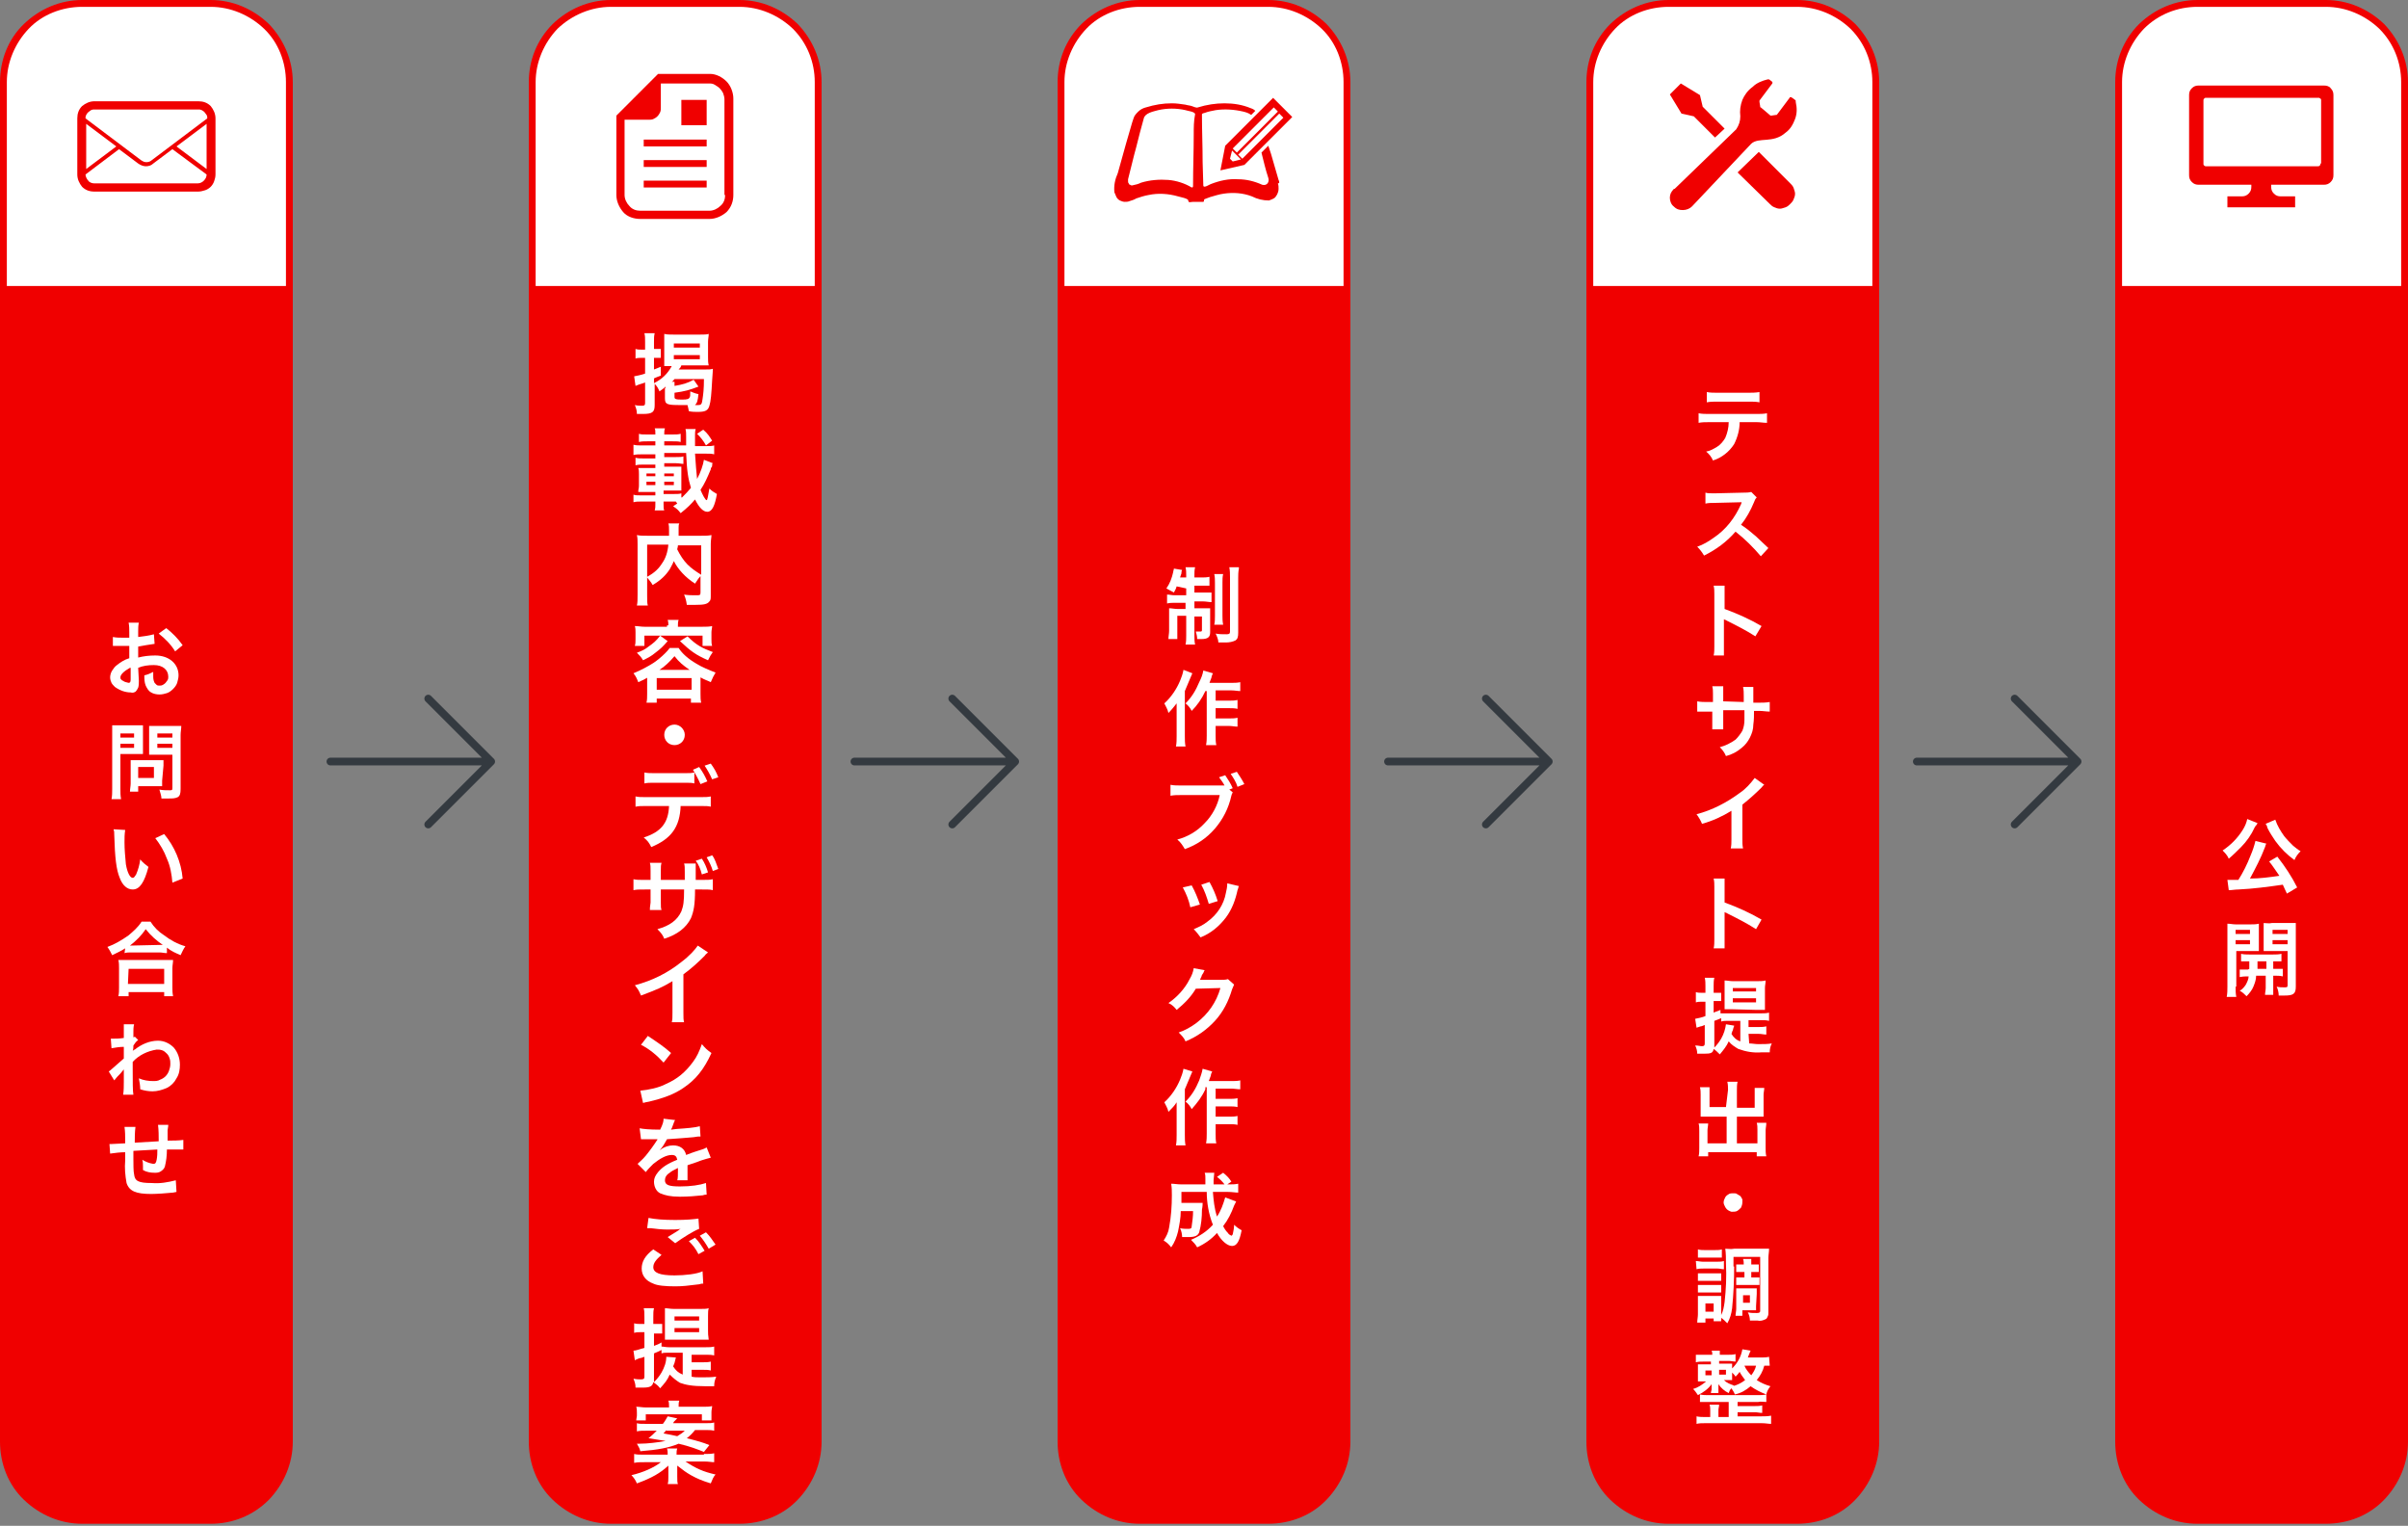 <?xml version="1.0" encoding="utf-8"?>
<!-- Generator: Adobe Illustrator 26.0.3, SVG Export Plug-In . SVG Version: 6.00 Build 0)  -->
<svg version="1.1" id="Layer_1" xmlns="http://www.w3.org/2000/svg" xmlns:xlink="http://www.w3.org/1999/xlink" x="0px" y="0px"
	 viewBox="0 0 352 223" style="enable-background:new 0 0 352 223;" xml:space="preserve">
<rect x="0" y="0" width="352" height="223" fill="#808080" stroke="none"/>
<style type="text/css">
	.st0{fill:#F00000;}
	.st1{fill:#FFFFFF;}
	.st2{fill:none;stroke:#343A40;stroke-width:1.13;stroke-linejoin:round;}
</style>
<path class="st0" d="M0,42.8h42.8v167.9c0,3.2-1.3,6.2-3.5,8.5c-2.3,2.3-5.3,3.5-8.5,3.5H12c-3.2,0-6.2-1.3-8.5-3.5
	c-2.3-2.2-3.5-5.3-3.5-8.5V42.8z"/>
<path class="st1" d="M20.3,99.5c0,0.3,0,0.7-0.1,1c-0.1,0.2-0.2,0.4-0.4,0.6c-0.2,0.1-0.4,0.2-0.7,0.1c-0.8,0-1.6-0.3-2.3-0.8
	c-0.2-0.2-0.4-0.4-0.5-0.6c-0.1-0.2-0.2-0.5-0.2-0.8c0-0.3,0.1-0.7,0.3-1c0.2-0.3,0.4-0.6,0.7-0.8c0.5-0.4,1.1-0.8,1.8-1v-1.8h-0.5
	h-1.3h-0.3c-0.1,0-0.2,0-0.3,0v-1.3c0.5,0.1,1,0.1,1.4,0.1h1v-0.8c0-0.5,0-0.9-0.1-1.4h1.5c-0.1,0.4-0.1,0.9-0.1,1.3v0.8
	c0.8-0.1,1.6-0.2,2.3-0.4l0.1,1.4l-1.3,0.2c-0.4,0.1-0.7,0.1-1.1,0.2v1.6c0.8-0.2,1.6-0.3,2.5-0.3c2,0,3.4,1.2,3.4,2.9
	c0,0.4-0.1,0.7-0.2,1.1c-0.1,0.3-0.3,0.6-0.6,0.9c-0.3,0.3-0.6,0.5-0.9,0.6c-0.3,0.1-0.7,0.2-1.1,0.2c-0.4,0-0.9-0.1-1.2-0.3
	c-0.4-0.2-0.6-0.6-0.8-1c-0.2-0.5-0.2-1-0.2-1.5c0.5-0.1,0.9-0.3,1.3-0.5c0,0.2,0,0.4,0,0.5c0,0.4,0,0.7,0.2,1.1
	c0.1,0.1,0.2,0.2,0.3,0.3c0.1,0.1,0.3,0.1,0.4,0.1c0.2,0,0.3,0,0.5-0.1c0.2-0.1,0.3-0.2,0.4-0.3c0.1-0.1,0.2-0.3,0.3-0.4
	c0.1-0.2,0.1-0.3,0.1-0.5c0-1-0.8-1.7-2.1-1.7c-0.8,0-1.6,0.1-2.3,0.4L20.3,99.5z M19,97.6c-0.9,0.5-1.4,1-1.4,1.4
	c0,0.1,0,0.2,0.1,0.3c0.1,0.1,0.2,0.2,0.3,0.2c0.2,0.2,0.5,0.2,0.8,0.3c0.2,0,0.3-0.1,0.3-0.5V97.6z M25.6,95.2
	c-0.6-1-1.5-1.9-2.4-2.6l1.1-0.8c0.9,0.7,1.7,1.5,2.4,2.5L25.6,95.2z"/>
<path class="st1" d="M17.6,115.3c0,0.5,0,1,0.1,1.5h-1.4c0.1-0.5,0.1-1,0.1-1.5v-7.9c0-0.6,0-1,0-1.4c0.4,0,0.8,0,1.2,0h2.1
	c0.4,0,0.8,0,1.2,0c0,0.4,0,0.7,0,1.1v2c0,0.5,0,0.8,0,1.1c-0.3,0-0.7,0-1.1,0h-2.2V115.3z M17.6,107.8h2v-0.6h-2V107.8z
	 M17.6,109.3h2v-0.6h-2V109.3z M23.7,114.1c0,0.3,0,0.5,0,0.8c-0.2,0-0.5,0-0.9,0h-2.6v0.8H19c0-0.4,0.1-0.8,0.1-1.2v-2.6
	c0-0.3,0-0.6,0-0.8c0.3,0,0.5,0,0.9,0h3c0.4,0,0.7,0,0.9,0c0,0.3,0,0.6,0,0.8L23.7,114.1z M20.2,113.7h2.3v-1.6h-2.3V113.7z
	 M26.4,115.3c0,0.7-0.1,1-0.4,1.2c-0.4,0.2-0.8,0.2-1.3,0.2c-0.2,0-0.3,0-1.1,0c0-0.4-0.2-0.9-0.3-1.3c0.5,0.1,1,0.1,1.5,0.1
	c0.3,0,0.4,0,0.4-0.3v-4.9h-2.3c-0.4,0-0.8,0-1.1,0c0-0.3,0-0.6,0-1.1v-2c0-0.5,0-0.8,0-1.1c0.4,0,0.8,0,1.2,0h2.3
	c0.4,0,0.8,0,1.2,0c0,0.4-0.1,0.9-0.1,1.3L26.4,115.3z M23,107.8h2.2v-0.6H23V107.8z M23,109.3h2.2v-0.6H23V109.3z"/>
<path class="st1" d="M18.3,121.3c-0.1,0.6-0.1,1.2-0.1,1.8c0,1.1,0.1,2.1,0.2,3.2c0.2,1.2,0.6,2,1,2c0.2,0,0.3-0.2,0.5-0.5
	c0.3-0.7,0.5-1.4,0.6-2.2c0.3,0.4,0.8,0.8,1.2,1.1c-0.6,2.3-1.3,3.3-2.3,3.3c-0.8,0-1.5-0.6-1.9-1.7c-0.5-1.2-0.7-2.9-0.8-6.3
	c0-0.4,0-0.5-0.1-0.8L18.3,121.3z M24,121.9c1.5,1.8,2.5,4.1,2.7,6.5l-1.5,0.6c-0.1-1.2-0.3-2.4-0.8-3.5c-0.4-1.1-1-2.1-1.7-3
	L24,121.9z"/>
<path class="st1" d="M18.3,138.6c-0.6,0.4-1.3,0.7-1.9,1c-0.2-0.4-0.4-0.8-0.7-1.2c1.1-0.4,2.1-1,3.1-1.7c0.7-0.6,1.4-1.2,1.9-2H22
	c0.5,0.8,1.2,1.5,2,2c0.9,0.7,2,1.3,3.1,1.6c-0.3,0.4-0.5,0.9-0.7,1.3c-0.7-0.3-1.4-0.6-2-1.1v0.8c-0.4,0-0.7-0.1-1.1-0.1h-4.1
	c-0.4,0-0.7,0-1,0.1L18.3,138.6z M17.3,145.6c0.1-0.4,0.1-0.8,0.1-1.3v-2.8c0-0.4,0-0.8-0.1-1.2c0.3,0,0.7,0,1,0h6c0.3,0,0.7,0,1,0
	c0,0.4-0.1,0.8-0.1,1.2v2.8c0,0.4,0,0.8,0.1,1.3H24V145h-5.2v0.6L17.3,145.6z M18.7,143.8H24v-2.2h-5.2L18.7,143.8z M23.4,138.1h0.4
	c-0.9-0.6-1.8-1.4-2.5-2.3c-0.6,0.9-1.4,1.7-2.3,2.4L23.4,138.1L23.4,138.1z"/>
<path class="st1" d="M15.9,156.6c0.3-0.2,0.7-0.6,2.2-1.9c0-0.7,0-0.7,0-1.7c-0.6,0-1.2,0.1-1.8,0.2l-0.1-1.4h0.4
	c0.2,0,0.9,0,1.5-0.1c0-0.3,0-0.5,0-0.9c0-0.2,0-0.4,0-0.5v-0.1c0-0.2,0-0.4,0-0.5h1.5c-0.1,0.4-0.1,0.8-0.1,1.1c0,0.2,0,0.2,0,0.6
	v0.2c0.1,0,0.1,0,0.2-0.1l0.5,0.5c-0.3,0.2-0.5,0.5-0.7,0.8c0,0.3,0,0.5-0.1,0.8l0,0c0.1-0.1,0.2-0.2,0.3-0.2c1-0.8,2.2-1.3,3.4-1.3
	c0.9,0,1.7,0.4,2.3,1c0.6,0.7,0.9,1.6,0.9,2.5c0,0.7-0.1,1.4-0.5,2c-0.3,0.6-0.8,1.1-1.4,1.4c-0.7,0.3-1.4,0.5-2.1,0.5
	c-0.6,0-1.2-0.1-1.8-0.3c0-0.5-0.1-1.1-0.2-1.6c0.7,0.3,1.4,0.4,2.1,0.4c0.3,0,0.7,0,1-0.2c0.3-0.1,0.6-0.3,0.8-0.5
	c0.2-0.2,0.4-0.5,0.5-0.8c0.1-0.3,0.2-0.6,0.2-1c0-0.3,0-0.5-0.1-0.8c-0.1-0.3-0.2-0.5-0.4-0.7c-0.2-0.2-0.4-0.4-0.7-0.5
	c-0.3-0.1-0.5-0.1-0.8-0.1c-1.3,0.2-2.6,0.8-3.5,1.8v1.2c0,1.7,0,3.1,0.1,3.6H18c0.1-0.6,0.1-1.3,0.1-1.9v-1.1c0-0.2,0-0.5,0-0.7
	l0,0c-0.2,0.2-0.3,0.4-0.5,0.6c-0.3,0.3-0.6,0.6-0.9,1L15.9,156.6z"/>
<path class="st1" d="M25.8,174.2l-0.5,0.1c-0.9,0.1-2.5,0.2-3.2,0.2c-2.2,0-3.2-0.4-3.6-1.6c-0.2-1.1-0.3-2.2-0.2-3.3
	c0-0.2,0-0.2,0-1.2c-0.7,0-1.5,0.1-2.2,0.2l-0.1-1.4c0.1,0,0.2,0,0.3,0l2-0.1c0-0.2,0-0.3,0-0.4c0-0.7,0-1.3-0.1-2h1.6
	c-0.1,0.8-0.1,1.6-0.1,2.3l3.5-0.2c0-0.8,0-1.6-0.1-2.4h1.5c0,0.3-0.1,0.6-0.1,0.8v1.5c0.8,0,1.6,0,2.3-0.1v1.4c-0.2,0-0.5,0-0.7,0
	h-1.7c0,0.9-0.1,1.7-0.3,2.5c-0.1,0.3-0.3,0.5-0.6,0.7c-0.3,0.2-0.6,0.2-0.9,0.2c-0.6,0-1.2-0.1-1.7-0.4c0-0.2,0-0.3,0-0.5
	c0-0.3,0-0.7-0.1-1c0.5,0.3,1,0.5,1.6,0.6c0.3,0,0.4-0.1,0.5-0.6c0.1-0.5,0.1-1,0.1-1.5c-1.8,0.1-1.8,0.1-3.5,0.2v0.3
	c0,0.1,0,0.1,0,0.7v0.2c0,0.6,0,1.9,0.1,2.2c0.1,1,0.6,1.3,2.6,1.3c1.2,0.1,2.3-0.1,3.5-0.4L25.8,174.2z"/>
<path class="st1" d="M0.5,42.3V12c0-3,1.2-6,3.4-8.1C6,1.7,9,0.5,12,0.5h18.8c3.1,0,6,1.2,8.1,3.4c2.2,2.2,3.4,5.1,3.4,8.1v30.3H0.5
	z"/>
<path class="st0" d="M30.8,1c2.9,0,5.7,1.2,7.8,3.2s3.2,4.9,3.2,7.8v29.8H1V12c0-2.9,1.2-5.7,3.2-7.8S9.1,1,12,1H30.8z M30.8,0H12
	C8.8,0,5.8,1.3,3.5,3.5S0,8.8,0,12v30.8h42.8V12c0-3.2-1.3-6.2-3.5-8.5C37,1.3,34,0,30.8,0L30.8,0z"/>
<path class="st0" d="M29,14.8H13.8c-0.7,0-1.3,0.3-1.8,0.7c-0.5,0.5-0.7,1.1-0.7,1.8v8.2c0,0.7,0.3,1.3,0.7,1.8
	c0.5,0.5,1.1,0.7,1.8,0.7H29c0.3,0,0.7-0.1,1-0.2c0.3-0.1,0.6-0.3,0.8-0.5s0.4-0.5,0.5-0.8c0.1-0.3,0.2-0.6,0.2-1v-8.2
	c0-0.7-0.3-1.3-0.7-1.8C30.3,15,29.7,14.8,29,14.8L29,14.8z M12.6,18.1l4.4,3.3l-4.4,3.3L12.6,18.1z M30.2,25.5
	c0,0.3-0.1,0.6-0.4,0.9c-0.2,0.2-0.5,0.4-0.9,0.4H13.8c-0.3,0-0.7-0.1-0.9-0.4c-0.2-0.2-0.4-0.6-0.4-0.9l4.9-3.7l2.8,2.1
	c0.3,0.2,0.7,0.4,1.1,0.4c0.4,0,0.8-0.1,1.1-0.4l2.8-2.1L30.2,25.5z M30.2,24.7l-4.4-3.3l4.4-3.3V24.7z M22.2,23.4
	c-0.2,0.2-0.5,0.3-0.8,0.3s-0.5-0.1-0.8-0.3l-8.1-6.1c0-0.2,0-0.3,0.1-0.5c0.1-0.2,0.2-0.3,0.3-0.4c0.1-0.1,0.3-0.2,0.4-0.3
	c0.2-0.1,0.3-0.1,0.5-0.1H29c0.2,0,0.3,0,0.5,0.1c0.2,0.1,0.3,0.2,0.4,0.3s0.2,0.3,0.3,0.4c0.1,0.2,0.1,0.3,0.1,0.5L22.2,23.4z"/>
<path class="st2" d="M71.8,111.3l-9.2,9.2L71.8,111.3z M71.8,111.3H48.3H71.8z M71.8,111.3l-9.2-9.2L71.8,111.3z"/>
<path class="st2" d="M148.4,111.3l-9.2,9.2L148.4,111.3z M148.4,111.3h-23.5H148.4z M148.4,111.3l-9.2-9.2L148.4,111.3z"/>
<path class="st2" d="M226.4,111.3l-9.2,9.2L226.4,111.3z M226.4,111.3h-23.5H226.4z M226.4,111.3l-9.2-9.2L226.4,111.3z"/>
<path class="st2" d="M303.7,111.3l-9.2,9.2L303.7,111.3z M303.7,111.3h-23.5H303.7z M303.7,111.3l-9.2-9.2L303.7,111.3z"/>
<path class="st0" d="M154.6,42.8h42.8v167.9c0,3.2-1.3,6.2-3.5,8.5c-2.2,2.3-5.3,3.5-8.5,3.5h-18.8c-3.2,0-6.2-1.3-8.5-3.5
	c-2.3-2.2-3.5-5.3-3.5-8.5V42.8z"/>
<path class="st1" d="M172,85.7c-0.1,0.4-0.2,0.5-0.4,0.9c-0.4-0.2-0.7-0.4-1.1-0.6c0.5-0.7,0.8-1.5,1-2.4c0-0.2,0.1-0.3,0.1-0.5
	l1.2,0.2c-0.1,0.2-0.1,0.3-0.1,0.5l-0.2,0.6h0.9v-0.3c0-0.4,0-0.8-0.1-1.2h1.4c-0.1,0.4-0.1,0.8-0.1,1.1v0.4h1c0.4,0,0.8,0,1.2-0.1
	v1.3c-0.4,0-0.8,0-1.2,0h-1v1h1.4c0.4,0,0.7,0,1.1,0V88c-0.4,0-0.8-0.1-1.2-0.1h-1.3v1h1.2c0.4,0,0.7,0,1.1,0c0,0.4,0,0.7,0,1.1v2.4
	c0,0.7-0.3,1-1.3,1c-0.2,0-0.4,0-0.6,0c0-0.4-0.1-0.8-0.2-1.1h0.6c0.2,0,0.3,0,0.3-0.2v-2h-1.1v2.8c0,0.4,0,0.9,0.1,1.3h-1.4
	c0.1-0.4,0.1-0.9,0.1-1.3V90h-1.3v2.2c0,0.4,0,0.8,0,1.2h-1.3c0-0.4,0.1-0.8,0.1-1.2v-2.2c0-0.5,0-0.8,0-1.1c0.4,0,0.8,0.1,1.2,0.1
	h1.2v-0.9h-1.5c-0.4,0-0.8,0-1.2,0.1v-1.3c0.4,0,0.7,0.1,1.1,0.1h1.7v-1L172,85.7z M178.8,83.9c-0.1,0.4-0.1,0.8-0.1,1.2V90
	c0,0.4,0,0.8,0.1,1.3h-1.3c0.1-0.4,0.1-0.9,0.1-1.3v-4.8c0-0.4,0-0.9-0.1-1.3L178.8,83.9z M181.1,83.1c-0.1,0.5-0.1,1-0.1,1.4v8
	c0,0.6-0.1,0.9-0.4,1.1c-0.4,0.2-0.9,0.3-1.4,0.3h-1.1c0-0.4-0.2-0.9-0.4-1.3c0.5,0.1,1,0.1,1.6,0.1c0.4,0,0.5-0.1,0.5-0.4v-7.9
	c0-0.5,0-1-0.1-1.5H181.1z"/>
<path class="st1" d="M174.3,98.4c-0.1,0.3-0.2,0.4-0.3,0.7c-0.2,0.5-0.2,0.5-0.8,1.9v6.6c0,0.5,0,1,0.1,1.5h-1.4
	c0.1-0.5,0.1-1,0.1-1.5v-3.4c0-0.3,0-0.4,0-1.4c-0.4,0.5-0.7,0.9-1.2,1.4c-0.1-0.5-0.4-1-0.6-1.4c1-0.9,1.8-2.1,2.3-3.3
	c0.2-0.5,0.4-1,0.5-1.6L174.3,98.4z M176.2,101c-0.5,1.1-1.2,2.1-2,2.9c-0.2-0.4-0.5-0.8-0.9-1.1c0.9-0.9,1.5-1.9,2-3.1
	c0.3-0.6,0.5-1.1,0.6-1.7l1.4,0.4c-0.1,0.3-0.2,0.4-0.2,0.6c-0.2,0.5-0.2,0.5-0.3,0.8h3.2c0.4,0,0.9,0,1.3-0.1v1.3
	c-0.4,0-0.8-0.1-1.3-0.1h-2.3v1.5h2c0.4,0,0.8,0,1.2-0.1v1.3c-0.4-0.1-0.8-0.1-1.2-0.1h-2v1.5h2c0.4,0,0.8,0,1.2-0.1v1.3
	c-0.4,0-0.8-0.1-1.2-0.1h-2v1.4c0,0.5,0,1,0.1,1.4h-1.5c0.1-0.5,0.1-1,0.1-1.4V101H176.2z"/>
<path class="st1" d="M180.2,115.8c-0.1,0.2-0.2,0.4-0.2,0.5c-0.4,1.8-1.2,3.4-2.4,4.8c-1.2,1.4-2.7,2.4-4.4,3
	c-0.3-0.5-0.6-1-1.1-1.4c1.5-0.4,2.9-1.2,4-2.4c1.1-1.1,1.9-2.6,2.2-4.1h-5.7c-0.5,0-1,0-1.5,0.1v-1.6c0.5,0.1,1,0.1,1.5,0.1h5.5
	c0.3,0,0.6,0,0.9,0c-0.2-0.4-0.5-0.8-0.8-1.2l0.9-0.3c0.4,0.6,0.8,1.2,1.1,1.9l-0.5,0.2L180.2,115.8z M180.9,115
	c-0.2-0.7-0.6-1.3-1-1.9l0.9-0.3c0.4,0.6,0.8,1.2,1.1,1.8L180.9,115z"/>
<path class="st1" d="M174.2,129.4c0.5,0.9,0.9,1.9,1.2,2.8l-1.4,0.4c-0.2-1-0.6-2-1.1-2.9L174.2,129.4z M181.1,129.5
	c-0.1,0.2-0.1,0.4-0.2,0.6c-0.3,1.4-0.8,2.8-1.7,4c-1,1.3-2.2,2.3-3.7,2.9c-0.3-0.4-0.6-0.8-1-1.2c0.7-0.3,1.4-0.6,2-1.1
	c1.4-1,2.4-2.5,2.7-4.2c0.1-0.4,0.2-0.9,0.2-1.4L181.1,129.5z M176.8,128.9c0.5,0.9,0.9,1.8,1.2,2.8l-1.3,0.4
	c-0.3-1-0.6-1.9-1.1-2.8L176.8,128.9z"/>
<path class="st1" d="M180.4,143.9c-0.1,0.2-0.2,0.5-0.3,0.7c-0.5,1.7-1.3,3.3-2.5,4.6c-1.2,1.3-2.6,2.3-4.3,3
	c-0.2-0.5-0.6-0.9-1-1.3c0.9-0.3,1.8-0.8,2.6-1.4c1.7-1.3,2.9-3,3.5-5.1l-3.6,0.1c-0.7,1.2-1.7,2.2-2.8,3.1c-0.3-0.4-0.7-0.8-1.2-1
	c1.3-0.9,2.4-2.1,3.1-3.5c0.3-0.5,0.5-1,0.6-1.6l1.6,0.3c-0.1,0.1-0.1,0.2-0.2,0.4c-0.1,0.1-0.1,0.2-0.2,0.3l-0.1,0.3
	c-0.1,0.1-0.1,0.3-0.2,0.4h0.6h2.6c0.3,0,0.6,0,0.9-0.1L180.4,143.9z"/>
<path class="st1" d="M174.3,156.6c-0.1,0.3-0.2,0.4-0.3,0.7c-0.2,0.5-0.2,0.5-0.8,1.9v6.7c0,0.5,0,1,0.1,1.5h-1.4
	c0.1-0.5,0.1-1,0.1-1.5v-3.4c0-0.3,0-0.4,0-1.4c-0.3,0.5-0.7,0.9-1.2,1.4c-0.1-0.5-0.4-1-0.6-1.4c1-0.9,1.8-2.1,2.3-3.3
	c0.2-0.5,0.4-1,0.5-1.6L174.3,156.6z M176.2,159.2c-0.5,1.1-1.2,2-2,2.9c-0.2-0.4-0.5-0.8-0.9-1.1c0.9-0.9,1.5-1.9,2-3.1
	c0.2-0.6,0.4-1.1,0.5-1.7l1.4,0.4c-0.1,0.2-0.2,0.4-0.2,0.6c-0.2,0.5-0.2,0.5-0.3,0.8h3.3c0.4,0,0.9,0,1.3-0.1v1.3
	c-0.4,0-0.9-0.1-1.3-0.1h-2.3v1.5h2c0.4,0,0.8,0,1.2-0.1v1.3c-0.4-0.1-0.8-0.1-1.2-0.1h-2v1.5h2c0.4,0,0.8,0,1.2-0.1v1.3
	c-0.4-0.1-0.8-0.1-1.2-0.1h-2v1.4c0,0.5,0,1,0.1,1.4h-1.5c0.1-0.5,0.1-1,0.1-1.4v-6.8H176.2z"/>
<path class="st1" d="M180.7,175.6c-0.1,0.2-0.1,0.2-0.3,0.6c-0.4,1.1-0.9,2.1-1.6,3c0.2,0.4,0.4,0.7,0.7,1c0.1,0.2,0.3,0.3,0.5,0.4
	c0.1,0,0.1-0.1,0.2-0.2c0.1-0.5,0.2-0.9,0.2-1.4c0.3,0.3,0.7,0.6,1.1,0.8c-0.3,1.6-0.7,2.3-1.4,2.3c-0.7,0-1.6-0.8-2.2-1.9
	c-0.8,0.9-1.8,1.6-2.9,2.1c-0.2-0.4-0.6-0.8-0.9-1.1c1.2-0.5,2.3-1.2,3.2-2.2c-0.6-1.5-0.9-3.2-0.9-4.8h-3.7c0,1.2,0,1.2,0,1.6h2.2
	c0.3,0,0.6,0,0.9,0c0,0.2,0,0.5-0.1,1c0,1.1-0.1,2.2-0.4,3.3c-0.2,0.5-0.6,0.7-1.6,0.7c-0.3,0-0.5,0-0.9,0c0-0.4-0.1-0.9-0.3-1.3
	c0.4,0.1,0.8,0.1,1.2,0.1c0.4,0,0.5-0.1,0.5-0.4c0.1-0.7,0.2-1.4,0.2-2.2h-1.8c0,1-0.2,2-0.4,3c-0.2,0.8-0.5,1.6-1,2.3
	c-0.3-0.4-0.6-0.7-1.1-1c0.4-0.6,0.7-1.2,0.8-1.9c0.3-1.6,0.4-3.2,0.4-4.7c0-0.6,0-1.1-0.1-1.7c0.4,0,0.9,0.1,1.5,0.1h3.5
	c0-0.1,0-0.4,0-0.9c0-0.3,0-0.5-0.1-0.8h1.4c0,0.3-0.1,0.8-0.1,1.1v0.6h1.6c-0.3-0.4-0.7-0.8-1.1-1.1l0.9-0.6
	c0.5,0.4,0.9,0.8,1.2,1.3l-0.6,0.4h0.3c0.4,0,0.9,0,1.3-0.1v1.3c-0.4,0-0.9-0.1-1.5-0.1h-2.2c0.1,1.2,0.2,2.4,0.6,3.6
	c0.6-0.9,0.9-1.8,1.2-2.8L180.7,175.6z"/>
<path class="st1" d="M155.1,42.3V12c0-3,1.2-6,3.4-8.1c2.2-2.2,5.1-3.4,8.1-3.4h18.8c3.1,0,6,1.2,8.1,3.4c2.2,2.2,3.4,5.1,3.4,8.1
	v30.3H155.1z"/>
<path class="st0" d="M185.4,1c2.9,0,5.7,1.2,7.8,3.2s3.2,4.9,3.2,7.8v29.8h-40.8V12c0-2.9,1.2-5.7,3.2-7.8s4.9-3.2,7.8-3.2H185.4
	L185.4,1z M185.4,0h-18.8c-3.2,0-6.2,1.3-8.5,3.5c-2.3,2.3-3.5,5.3-3.5,8.5v30.8h42.8V12c0-3.2-1.3-6.2-3.5-8.5
	C191.6,1.3,188.6,0,185.4,0L185.4,0z"/>
<path class="st0" d="M186.9,26.3l-1.1-3.8l-0.4-1.2l-1,1c0.3,1.2,0.6,2.5,1,3.7c0.2,0.6-0.2,1.2-0.9,1c-1.1-0.5-2.3-0.8-3.5-0.8
	c-1.4-0.1-2.7,0.2-4,0.7c-0.1,0-1.1,0.7-1.1,0.2l-0.1-3.4c0-2.3-0.1-4.7-0.1-7c0-0.1,0.3-0.2,0.4-0.2c0.5-0.2,1.1-0.3,1.6-0.4
	c1.3-0.2,2.7-0.1,4,0.2c0.4,0.1,0.8,0.2,1.2,0.5l0.6-0.6c-0.2-0.2-0.4-0.3-0.7-0.4c-1.2-0.5-2.5-0.7-3.8-0.7c-1.3,0-2.6,0.2-3.9,0.6
	c-0.2,0.1-0.6-0.1-0.9-0.2c-0.3-0.1-0.6-0.1-0.9-0.2c-0.7-0.1-1.3-0.2-2-0.2c-1.3,0-2.5,0.2-3.8,0.6c-0.3,0.1-0.1,0,0,0
	c-0.4,0.1-0.8,0.3-1.1,0.6c-0.3,0.3-0.6,0.6-0.7,1l-0.2,0.6l-0.9,3.1l-1.2,4.3c-0.4,0.9-0.6,1.8-0.5,2.8c0.1,0.2,0.2,0.5,0.3,0.7
	c0.1,0.2,0.3,0.4,0.5,0.5c0.2,0.1,0.5,0.2,0.7,0.2c0.2,0,0.5,0,0.7-0.1c0.3-0.1,0.7-0.2,1-0.4c0.6-0.2,1.2-0.4,1.8-0.5
	c1.4-0.3,2.9-0.2,4.3,0.2c0.3,0.1,1.5,0.3,1.5,0.6c0,0.4,0.4,0.2,0.7,0.2h0.7c0.3,0,0.5,0,0.8,0c0.2-0.1,0-0.3,0.2-0.4
	c0.3-0.1,0.5-0.2,0.8-0.3c0.7-0.2,1.3-0.4,2-0.5c1.4-0.2,2.8-0.1,4.1,0.4c0.8,0.4,1.6,0.6,2.5,0.6c0.3-0.1,0.5-0.2,0.7-0.3
	s0.4-0.4,0.5-0.6c0.1-0.2,0.2-0.5,0.2-0.8c0-0.3,0-0.5-0.1-0.8C187.1,26.8,187,26.5,186.9,26.3z M174.5,19.6c0,2.5-0.1,5-0.1,7.5
	c0,0.2,0,0.3-0.2,0.3c-1-0.6-2.2-1-3.4-1.1c-1.3-0.1-2.7,0-4,0.4c-0.4,0.2-0.8,0.3-1.3,0.4c-0.1,0-0.2,0-0.3-0.1
	c-0.1,0-0.2-0.1-0.2-0.2c-0.1-0.1-0.1-0.2-0.1-0.3c0-0.1,0-0.2,0-0.3c0.3-1.2,0.6-2.4,0.9-3.6c0.4-1.4,0.7-2.8,1.1-4.2
	c0.1-0.4,0.2-0.7,0.3-1.1c0.2-0.8,1.4-1,2.1-1.2c1.3-0.3,2.7-0.3,4,0c0.2,0.1,1.4,0.2,1.4,0.6C174.5,17.7,174.5,18.6,174.5,19.6z"/>
<path class="st0" d="M178.4,24.9l3.5-0.8l7-7l-2.8-2.8l-7,7L178.4,24.9z M187.6,17.2l-6,6l-0.6-0.6l6-6L187.6,17.2z M186.2,15.7
	l0.6,0.6l-6,6l-0.6-0.6L186.2,15.7z M180.1,22l1.3,1.3l-1.2,0.3l-0.4-0.4L180.1,22z"/>
<path class="st0" d="M231.9,42.8h42.8v167.9c0,3.2-1.3,6.2-3.5,8.5c-2.2,2.3-5.3,3.5-8.5,3.5h-18.8c-3.2,0-6.2-1.3-8.5-3.5
	c-2.3-2.2-3.5-5.3-3.5-8.5V42.8z"/>
<path class="st1" d="M254.3,61.7c0,1.1-0.3,2.2-0.8,3.2c-0.7,1.1-1.8,2-3.1,2.4c-0.2-0.5-0.6-1-1-1.3c0.6-0.1,1.1-0.4,1.6-0.7
	c0.5-0.3,0.9-0.8,1.2-1.3c0.3-0.7,0.5-1.5,0.5-2.3h-2.9c-0.5,0-1,0-1.5,0.1v-1.4c0.5,0.1,1,0.1,1.5,0.1h7c0.5,0,1,0,1.5-0.1v1.4
	c-0.5,0-1-0.1-1.5-0.1H254.3z M249.5,57.3c0.5,0.1,1,0.1,1.5,0.1h4.6c0.5,0,1,0,1.6-0.1v1.5c-0.5-0.1-1-0.1-1.5-0.1H251
	c-0.5,0-1,0-1.5,0.1L249.5,57.3z"/>
<path class="st1" d="M257.4,81.3c-1.1-1.3-2.3-2.5-3.7-3.6c-1.3,1.5-2.8,2.6-4.6,3.5c-0.3-0.5-0.6-0.9-1-1.3
	c0.9-0.3,1.7-0.8,2.4-1.3c1.8-1.2,3.1-2.9,4-4.9l0.1-0.3c-0.2,0-0.2,0-4,0.1c-0.4,0-0.9,0-1.3,0.1V72c0.3,0.1,0.7,0.1,1.1,0.1h0.3
	l4.2-0.1c0.4,0,0.7,0,1.1-0.1l0.8,0.8c-0.2,0.2-0.3,0.4-0.4,0.7c-0.5,1.2-1.1,2.3-1.9,3.3c0.8,0.5,1.5,1.1,2.2,1.7
	c0.3,0.3,0.3,0.3,1.8,1.7L257.4,81.3z"/>
<path class="st1" d="M250.5,95.8c0.1-0.4,0.1-0.9,0.1-1.3v-7.7c0-0.4,0-0.8-0.1-1.2h1.6c0,0.4,0,0.8,0,1.3V89
	c1.9,0.7,3.7,1.5,5.4,2.5l-0.9,1.5c-1.4-0.9-2.8-1.6-4.2-2.3c-0.1-0.1-0.3-0.1-0.4-0.2c0,0.3,0,0.5,0,0.8v3.2c0,0.6,0,0.9,0,1.3
	L250.5,95.8z"/>
<path class="st1" d="M254.9,102.6v-0.9c0-0.4,0-0.9-0.1-1.3h1.5c0,0.3,0,0.5,0,0.8c0,0.7,0,0.7,0,1.5h0.8c0.5,0,1,0,1.6-0.1v1.4
	c-0.5,0-1-0.1-1.5-0.1h-0.8c0,0.7,0,1.3-0.1,2c0,0.7-0.2,1.3-0.5,1.9c-0.3,0.6-0.7,1.1-1.2,1.5c-0.7,0.6-1.5,1-2.3,1.2
	c-0.2-0.5-0.5-0.9-0.9-1.3c0.8-0.2,1.6-0.6,2.3-1.1c0.4-0.4,0.7-0.8,1-1.3c0.2-0.5,0.3-1,0.3-1.6c0-0.3,0-0.6,0-1.4h-3.1v1.8
	c0,0.3,0,0.7,0,1h-1.6c0-0.3,0-0.7,0-1V104h-0.7c-0.5,0-1,0-1.5,0v-1.5c0.5,0.1,1,0.1,1.6,0.1h0.7v-1.2c0-0.4,0-0.7-0.1-1.1h1.6
	c0,0.3,0,0.7,0,1v1.2L254.9,102.6z"/>
<path class="st1" d="M257.9,114.7c-0.2,0.1-0.3,0.3-0.4,0.4c-0.9,0.9-1.8,1.7-2.8,2.5v5.1c0,0.4,0,0.9,0.1,1.3H253
	c0.1-0.4,0.1-0.9,0.1-1.3v-4.2c-1.3,0.8-2.8,1.5-4.3,1.9c-0.2-0.5-0.5-1-0.8-1.4c2.3-0.6,4.4-1.7,6.3-3.1c0.9-0.6,1.6-1.4,2.2-2.2
	L257.9,114.7z"/>
<path class="st1" d="M250.5,138.6c0.1-0.4,0.1-0.9,0.1-1.3v-7.7c0-0.4,0-0.8-0.1-1.2h1.6c0,0.4,0,0.8,0,1.3v2.2
	c1.9,0.7,3.7,1.5,5.4,2.5l-0.8,1.4c-1.4-0.9-2.8-1.6-4.2-2.3c-0.1-0.1-0.3-0.1-0.4-0.2c0,0.3,0,0.5,0,0.8v3.2c0,0.6,0,0.9,0,1.3
	H250.5z"/>
<path class="st1" d="M255.7,152.5c0.4,0,0.9,0.1,1.3,0.1c0.8,0,1.4,0,2-0.1c-0.2,0.4-0.3,0.8-0.3,1.3h-1.2c-1.2,0.1-2.3-0.1-3.4-0.5
	c-0.5-0.3-1-0.6-1.4-1.1c-0.3,0.7-0.8,1.3-1.3,1.9c-0.3-0.3-0.6-0.6-0.9-0.8c-0.1,0.6-0.4,0.7-1.4,0.7c-0.3,0-0.6,0-1,0
	c0-0.4-0.1-0.8-0.3-1.2c0.5,0,0.7,0.1,1,0.1c0.3,0,0.4-0.1,0.4-0.4v-2.7c-0.3,0.1-0.4,0.2-0.6,0.2l-0.6,0.2l-0.2-1.3
	c0.5-0.1,1-0.2,1.5-0.4v-2.1h-0.5c-0.3,0-0.6,0-0.9,0.1V145c0.3,0.1,0.6,0.1,0.9,0.1h0.5v-1c0-0.4,0-0.8-0.1-1.2h1.4
	c-0.1,0.4-0.1,0.8-0.1,1.2v1h0.4h0.5h0.1h0.1v1.2c-0.3,0-0.4,0-0.7,0h-0.4v1.7c0.4-0.2,0.6-0.2,1-0.4v0.5c0.3,0,0.7,0,1,0h5
	c0.4,0,0.7,0,1.1-0.1v1.2c-0.4-0.1-0.7-0.1-1.1-0.1h-1.9v1h1.5c0.4,0,0.7,0,1.1-0.1v1.2c-0.4,0-0.7-0.1-1.1-0.1h-1.5L255.7,152.5z
	 M253.5,149.9c0,0.1-0.1,0.2-0.2,0.7c-0.1,0.1-0.1,0.3-0.2,0.5c0.3,0.5,0.7,0.9,1.3,1.1v-3h-1.9c-0.3,0-0.6,0-0.9,0.1v-0.5
	c-0.4,0.2-0.5,0.2-1,0.4v3.6c0,0.1,0,0.2,0,0.3c0.4-0.4,0.7-0.8,1-1.3c0.4-0.7,0.6-1.4,0.7-2.1L253.5,149.9z M253.1,147.5
	c-0.3,0-0.7,0-1,0c0-0.2,0-0.6,0-1.2v-1.9c0-0.5,0-0.8,0-1.1c0.4,0,0.8,0.1,1.2,0.1h3.6c0.4,0,0.8,0,1.2-0.1c0,0.4-0.1,0.7-0.1,1.1
	v2c0,0.4,0,0.5,0,1.2c-0.3,0-0.7,0-1.2,0L253.1,147.5z M253.3,144.9h3.4v-0.5h-3.4V144.9z M253.3,146.5h3.4v-0.6h-3.4V146.5z"/>
<path class="st1" d="M252.6,159.3c0-0.4,0-0.8-0.1-1.2h1.5c-0.1,0.4-0.1,0.8-0.1,1.2v2.6h2.6v-2c0-0.3,0-0.6,0-0.9h1.4
	c0,0.3-0.1,0.7-0.1,1v2.4c0,0.3,0,0.6,0,0.8c-0.3,0-0.6,0-0.8,0h-3.1v3.9h3v-2c0-0.3,0-0.7-0.1-1h1.4c0,0.4-0.1,0.8-0.1,1.1v2.6
	c0,0.4,0,0.8,0.1,1.2h-1.4v-0.6h-7.1v0.6h-1.4c0.1-0.4,0.1-0.8,0.1-1.2v-2.5c0-0.4,0-0.8-0.1-1.1h1.4c0,0.3-0.1,0.7-0.1,1v1.9h2.8
	v-3.9h-2.9c-0.3,0-0.6,0-0.9,0c0-0.3,0-0.5,0-0.8V160c0-0.4,0-0.7-0.1-1.1h1.4c0,0.3,0,0.7,0,1v1.9h2.4L252.6,159.3z"/>
<path class="st1" d="M254.7,175.7c0,0.3-0.1,0.6-0.2,0.8c-0.2,0.2-0.4,0.4-0.6,0.5s-0.5,0.1-0.8,0.1c-0.3-0.1-0.5-0.2-0.7-0.4
	s-0.3-0.5-0.4-0.7c-0.1-0.3,0-0.6,0.1-0.8c0.1-0.3,0.3-0.5,0.5-0.6c0.2-0.2,0.5-0.2,0.8-0.2c0.2,0,0.4,0,0.5,0.1
	c0.2,0.1,0.3,0.2,0.5,0.3c0.1,0.1,0.2,0.3,0.3,0.5C254.7,175.3,254.7,175.5,254.7,175.7L254.7,175.7z"/>
<path class="st1" d="M247.9,184.3c0.3,0,0.7,0.1,1,0.1h2.1c0.3,0,0.7,0,1-0.1v1.2c-0.3,0-0.6-0.1-0.9-0.1h-2.1c-0.3,0-0.7,0-1,0.1
	L247.9,184.3z M253.5,185.1c0,2-0.1,4.1-0.3,6.1c-0.1,0.8-0.3,1.5-0.7,2.2c-0.3-0.3-0.6-0.6-0.9-0.8c0,0.2,0,0.4,0,0.5h-1.1v-0.4
	h-1.2v0.6h-1.2c0-0.4,0.1-0.8,0.1-1.2v-1.8c0-0.3,0-0.6,0-0.9c0.3,0,0.5,0,0.8,0h1.9c0.2,0,0.5,0,0.7,0c0,0.3,0,0.6,0,0.8v2
	c0.3-0.6,0.4-1.2,0.5-1.9c0.2-1.8,0.3-3.7,0.2-5.6c0-0.7,0-1.5-0.1-2.2c0.4,0,0.8,0.1,1.3,0h3.8c0.4,0,0.8,0,1.3,0
	c0,0.5-0.1,0.9-0.1,1.4v8c0,0.2,0,0.3-0.1,0.5c-0.1,0.2-0.1,0.3-0.3,0.4c-0.4,0.2-0.8,0.3-1.2,0.2c-0.4,0-0.6,0-1.1,0
	c0-0.4-0.1-0.8-0.3-1.2c0.4,0.1,0.8,0.1,1.3,0.1c0.4,0,0.5-0.1,0.5-0.3v-7.9h-3.9V185.1z M248.2,186.1c0.3,0,0.5,0,0.8,0h1.9
	c0.2,0,0.5,0,0.7,0v1.1c-0.2,0-0.5,0-0.7,0H249c-0.3,0-0.5,0-0.8,0L248.2,186.1z M248.2,187.8c0.3,0,0.5,0,0.8,0h1.9
	c0.2,0,0.5,0,0.7,0v1.1c-0.2,0-0.5,0-0.8,0H249c-0.3,0-0.5,0-0.8,0L248.2,187.8z M248.2,182.6c0.3,0.1,0.7,0.1,1,0.1h1.5
	c0.3,0,0.7,0,1-0.1v1.2c-0.3,0-0.7,0-1,0h-1.5c-0.3,0-0.7,0-1,0V182.6z M249.3,191.7h1.2v-1.2h-1.2V191.7z M254.5,185.9
	c-0.2,0-0.5,0-0.7,0v-1.1c0.2,0,0.5,0,0.7,0h0.4c0-0.3,0-0.5-0.1-0.8h1.2c0,0.3,0,0.5,0,0.8h0.4c0.2,0,0.5,0,0.7,0v1.1
	c-0.2,0-0.5,0-0.7,0H256v0.8h0.5c0.2,0,0.5,0,0.7,0v1.1c-0.2,0-0.5,0-0.7,0h-2c-0.2,0-0.5,0-0.7,0v-1.1c0.2,0,0.5,0,0.7,0h0.5v-0.8
	H254.5z M256.7,190.9c0,0.2,0,0.4,0,0.6h-0.5h-0.3h-1.2v0.8h-1c0-0.3,0.1-0.7,0.1-1v-2.2c0-0.4,0-0.6,0-0.8c0.3,0,0.5,0,0.8,0h1.4
	c0.3,0,0.5,0,0.8,0c0,0.3,0,0.5,0,0.8L256.7,190.9z M254.8,190.4h1v-1.1h-1V190.4z"/>
<path class="st1" d="M258.7,199.6c-0.2,0-0.4,0-0.8,0c-0.2,0.8-0.6,1.5-1.1,2.1c0.6,0.4,1.3,0.7,2,0.9c-0.3,0.4-0.5,0.7-0.6,1.2
	c-0.8-0.3-1.6-0.7-2.3-1.2c-0.7,0.6-1.4,1-2.3,1.2c-0.1-0.3-0.3-0.6-0.5-0.9c-0.2,0.2-0.3,0.4-0.4,0.7c-0.6-0.3-1.1-0.7-1.5-1.3v0.1
	c0,0.1,0,0.1,0,0.4v0.3c0,0.2,0,0.4,0,0.5h-1.1c0-0.2,0.1-0.4,0.1-0.5v-0.3c0-0.1,0-0.3,0-0.5c-0.5,0.7-1.2,1.2-2,1.6
	c-0.2-0.3-0.4-0.6-0.7-0.9c0.7-0.2,1.3-0.6,1.9-1.1h-0.3c-0.3,0-0.6,0-0.9,0c0-0.3,0-0.5,0-0.8v-0.9c0-0.3,0-0.5,0-0.8
	c0.3,0,0.6,0,0.9,0h1V199H249c-0.4,0-0.7,0-1.1,0.1V198c0.4,0,0.7,0,1.1,0h1.3c0-0.2,0-0.4-0.1-0.6h1.2c0,0.2,0,0.3,0,0.6h1.3
	c0.3,0,0.7,0,1-0.1v1.1c-0.3,0-0.7-0.1-1-0.1h-1.4v0.4h1c0.3,0,0.6,0,0.9,0c0,0.2,0,0.5,0,0.7c0.8-0.8,1.3-1.7,1.5-2.8l1.2,0.2
	c-0.2,0.5-0.3,0.7-0.4,1h1.9c0.4,0,0.8,0,1.2-0.1L258.7,199.6z M252.7,204.9h-3c-0.4,0-0.8,0-1.2,0v-1.1c0.4,0.1,0.8,0.1,1.2,0.1
	h7.3c0.4,0,0.8,0,1.2-0.1v1.1c-0.4,0-0.8-0.1-1.2,0h-3v0.6h2.5c0.4,0,0.7,0,1.1-0.1v1.1c-0.4,0-0.7-0.1-1.1-0.1H254v0.6h3.5
	c0.5,0,0.9,0,1.4-0.1v1.2c-0.4,0-0.8-0.1-1.4-0.1h-8.2c-0.5,0-0.9,0-1.3,0.1V207c0.4,0.1,0.9,0.1,1.3,0.1h0.7v-1
	c0-0.3,0-0.5-0.1-0.8h1.4c0,0.3-0.1,0.5-0.1,0.8v1h1.5V204.9z M249.3,200.3v0.7h0.9v-0.7H249.3z M251.3,200.9h1v-0.7h-1V200.9z
	 M253.3,202.6c0.7-0.2,1.3-0.5,1.8-0.9c-0.3-0.4-0.6-0.8-0.8-1.2c-0.2,0.3-0.4,0.5-0.6,0.7c-0.1-0.2-0.3-0.4-0.5-0.6v0.3
	c0,0.3,0,0.5,0,0.8c-0.3,0-0.6,0-0.9,0H252c0.4,0.4,0.9,0.6,1.5,0.8L253.3,202.6z M255,199.6c0.2,0.5,0.6,1,1,1.4
	c0.3-0.4,0.6-0.9,0.7-1.4L255,199.6L255,199.6z"/>
<path class="st1" d="M232.4,42.3V12c0-3,1.2-6,3.4-8.1c2.2-2.2,5.1-3.4,8.1-3.4h18.8c3,0,6,1.2,8.1,3.4c2.2,2.2,3.4,5.1,3.4,8.1
	v30.3H232.4z"/>
<path class="st0" d="M262.7,1c2.9,0,5.7,1.2,7.8,3.2c2.1,2.1,3.2,4.9,3.2,7.8v29.8h-40.8V12c0-2.9,1.2-5.7,3.2-7.8S241,1,243.9,1
	H262.7L262.7,1z M262.7,0h-18.8c-3.2,0-6.2,1.3-8.5,3.5c-2.3,2.3-3.5,5.3-3.5,8.5v30.8h42.8V12c0-3.2-1.3-6.2-3.5-8.5
	C268.9,1.3,265.9,0,262.7,0L262.7,0z"/>
<path class="st0" d="M247.6,17l3.1,3.1l1.4-1.3l-3.2-3.2l-0.4-1.7l-2.8-1.7l-0.8,0.8l-0.8,0.8l1.7,2.8L247.6,17z"/>
<path class="st0" d="M257.1,22.2l4.6,4.6c0.2,0.2,0.4,0.4,0.5,0.7c0.1,0.3,0.2,0.6,0.2,0.8c0,0.3-0.1,0.6-0.2,0.8
	c-0.1,0.3-0.3,0.5-0.5,0.7c-0.2,0.2-0.4,0.4-0.7,0.5c-0.3,0.1-0.6,0.2-0.8,0.2c-0.3,0-0.6-0.1-0.8-0.2c-0.3-0.1-0.5-0.3-0.7-0.5
	l-4.7-4.6L257.1,22.2z"/>
<path class="st0" d="M261,19.4c0.7-0.5,1.1-1.2,1.4-2c0.3-0.8,0.3-1.6,0.1-2.5c0-0.1,0-0.1,0-0.2c0,0-0.1-0.1-0.1-0.1l-0.4-0.3
	c-0.1,0-0.1-0.1-0.2-0.1c0,0-0.1,0-0.1,0c0,0-0.1,0-0.1,0.1l-1.8,2.4c0,0-0.1,0.1-0.1,0.1s-0.1,0-0.1,0l-0.7,0.1
	c-0.1,0-0.1,0-0.2-0.1l-1.3-1.1c-0.1,0-0.1-0.1-0.1-0.2l-0.1-0.6c0-0.1,0-0.1,0-0.2l1.8-2.4c0,0,0.1-0.1,0.1-0.2
	c0-0.1,0-0.1-0.1-0.2l-0.4-0.3c0,0-0.1,0-0.1,0c-0.1,0-0.1,0-0.1,0c-0.8,0.2-1.6,0.5-2.2,1.1c-0.7,0.5-1.2,1.2-1.5,1.9
	c-0.3,0.8-0.4,1.6-0.3,2.4c0,0.7-0.2,1.3-0.6,1.9l-9,8.7c0,0,0,0-0.1,0c-0.4,0.4-0.6,0.8-0.6,1.3c0,0.5,0.2,1,0.6,1.3
	c0.4,0.4,0.8,0.5,1.3,0.5c0.5,0,1-0.2,1.3-0.5c0,0,0.1-0.1,0.1-0.1L256,21C257.1,20,259.2,21,261,19.4z"/>
<path class="st0" d="M309.2,42.8H352v167.9c0,3.2-1.3,6.2-3.5,8.5c-2.2,2.3-5.3,3.5-8.5,3.5h-18.8c-3.2,0-6.2-1.3-8.5-3.5
	c-2.3-2.2-3.5-5.3-3.5-8.5V42.8z"/>
<path class="st1" d="M330,120.3l-0.1,0.2c0,0,0,0.1-0.1,0.1c-0.1,0.1-0.1,0.2-0.2,0.3c-0.5,1.1-1.2,2.1-2,2.9
	c-0.6,0.6-1.2,1.2-1.8,1.7c-0.2-0.5-0.6-0.9-0.9-1.2c1.2-0.8,2.2-1.8,3-3.1c0.3-0.5,0.5-1,0.6-1.5L330,120.3z M334.3,130.6
	c-0.3-0.6-0.4-0.9-0.6-1.3c-2.1,0.3-4.3,0.6-6.5,0.7c-0.5,0-0.9,0.1-1.4,0.1l-0.2-1.5c0.3,0,0.5,0,0.9,0c0.3,0,0.3,0,0.7,0
	c0.7-1.1,1.3-2.3,1.8-3.6c0.3-0.7,0.5-1.3,0.7-2.1l1.6,0.4c-0.1,0.1-0.1,0.2-0.2,0.5c-0.6,1.6-1.4,3.1-2.2,4.6
	c1.5,0,2.9-0.2,4.3-0.4c-0.5-0.7-1-1.5-1.5-2.1l1.2-0.7c1.1,1.4,2.1,2.9,2.9,4.5L334.3,130.6z M332.6,119.8c0.3,0.9,0.8,1.7,1.3,2.4
	c0.4,0.5,0.8,0.9,1.3,1.4c0.4,0.3,0.7,0.6,1.1,0.8c-0.4,0.4-0.7,0.8-0.9,1.3c-1.1-0.8-2-1.7-2.8-2.8c-0.4-0.6-0.8-1.2-1.1-1.8
	c0-0.1-0.1-0.1-0.1-0.3c0-0.1-0.1-0.2-0.1-0.2c0-0.1-0.1-0.1-0.1-0.2L332.6,119.8z"/>
<path class="st1" d="M326.8,144.2c0,0.5,0,1,0.1,1.5h-1.4c0.1-0.5,0.1-1,0.1-1.5v-7.9c0-0.4,0-0.9,0-1.3c0.4,0,0.8,0.1,1.2,0.1h2.2
	c0.4,0,0.8,0,1.2-0.1c0,0.4,0,0.7,0,1.1v1.8c0,0.5,0,0.8,0,1.1c-0.3,0-0.7,0-1.1,0h-2.2V144.2z M326.8,136.5h2.1v-0.6h-2.1V136.5z
	 M326.8,138h2.1v-0.6h-2.1V138z M328.8,141.6c0-0.4,0-0.6,0-1.1c-0.4,0-0.8,0-1.2,0v-1.1c0.4,0.1,0.8,0.1,1.2,0.1h3.5
	c0.4,0,0.8,0,1.2-0.1v1.1c-0.4,0-0.8,0-1.2,0v1.1h0.2c0.4,0,0.8,0,1.2,0v1.1c-0.4-0.1-0.8-0.1-1.2-0.1h-0.2v1.8c0,0.3,0,0.7,0,1
	h-1.2c0-0.3,0.1-0.7,0.1-1v-1.8h-1.4c0,0.6-0.2,1.1-0.4,1.6s-0.6,1-1,1.4c-0.3-0.3-0.6-0.6-1-0.8c0.4-0.2,0.7-0.6,0.9-0.9
	c0.2-0.4,0.4-0.8,0.4-1.2c-0.4,0-0.8,0-1.3,0.1v-1.1c0.4,0,0.8,0,1.2,0L328.8,141.6z M330,140.5c0,0.5,0,0.5,0,1.1h1.3v-1.1H330z
	 M335.6,144.2c0,1.1-0.4,1.3-1.7,1.3c-0.2,0-0.4,0-0.8,0c0-0.4-0.1-0.9-0.3-1.3c0.4,0.1,0.7,0.1,1.1,0.1c0.4,0,0.5,0,0.5-0.3V139
	H332c-0.4,0-0.8,0-1.1,0c0-0.3,0-0.5,0-1.1V136c0-0.5,0-0.8,0-1.1c0.4,0,0.8,0.1,1.2,0h2.3c0.4,0,0.8,0,1.2,0c0,0.4,0,0.7,0,1.3
	L335.6,144.2z M332.2,136.5h2.2v-0.6h-2.2V136.5z M332.2,138h2.2v-0.6h-2.2V138z"/>
<path class="st1" d="M309.7,42.3V12c0-3,1.2-6,3.4-8.1c2.2-2.2,5.1-3.4,8.1-3.4H340c3,0,6,1.2,8.1,3.4c2.2,2.2,3.4,5.1,3.4,8.1v30.3
	H309.7z"/>
<path class="st0" d="M340,1c2.9,0,5.7,1.2,7.8,3.2c2.1,2.1,3.2,4.9,3.2,7.8v29.8h-40.8V12c0-2.9,1.2-5.7,3.2-7.8
	c2.1-2.1,4.9-3.2,7.8-3.2H340z M340,0h-18.8c-3.2,0-6.2,1.3-8.5,3.5c-2.3,2.3-3.5,5.3-3.5,8.5v30.8H352V12c0-3.2-1.3-6.2-3.5-8.5
	C346.2,1.3,343.2,0,340,0L340,0z"/>
<path class="st0" d="M339.7,12.5h-18.3c-0.4,0-0.7,0.1-1,0.4c-0.3,0.3-0.4,0.6-0.4,1v11.7c0,0.4,0.1,0.7,0.4,1
	c0.3,0.3,0.6,0.4,1,0.4h7.7v0.3c0,0.4-0.1,0.7-0.4,1c-0.3,0.3-0.6,0.4-1,0.4h-2.1v1.6h9.9v-1.6h-2.1c-0.4,0-0.7-0.1-1-0.4
	c-0.3-0.3-0.4-0.6-0.4-1V27h7.7c0.4,0,0.7-0.1,1-0.4c0.3-0.3,0.4-0.6,0.4-1V13.9c0-0.4-0.1-0.7-0.4-1
	C340.5,12.6,340.1,12.5,339.7,12.5z M339.2,23.9c0,0.1,0,0.2-0.1,0.3c-0.1,0.1-0.2,0.1-0.3,0.1h-16.2c-0.1,0-0.1,0-0.2,0
	c-0.1,0-0.1-0.1-0.2-0.1c0,0-0.1-0.1-0.1-0.2c0-0.1,0-0.1,0-0.2v-9c0-0.1,0-0.1,0-0.2c0-0.1,0.1-0.1,0.1-0.2c0,0,0.1-0.1,0.2-0.1
	c0.1,0,0.1,0,0.2,0h16.2c0.1,0,0.1,0,0.2,0c0.1,0,0.1,0.1,0.2,0.1c0,0,0.1,0.1,0.1,0.2c0,0.1,0,0.1,0,0.2V23.9L339.2,23.9z"/>
<path class="st0" d="M77.3,42.8h42.8v167.9c0,3.2-1.3,6.2-3.5,8.5c-2.2,2.3-5.3,3.5-8.5,3.5H89.3c-3.2,0-6.2-1.3-8.5-3.5
	c-2.3-2.2-3.5-5.3-3.5-8.5V42.8z"/>
<path class="st1" d="M77.8,42.3V12c0-3,1.2-6,3.4-8.1c2.2-2.2,5.1-3.4,8.1-3.4h18.8c3.1,0,6,1.2,8.1,3.4c2.2,2.2,3.4,5.1,3.4,8.1
	v30.3H77.8z"/>
<path class="st0" d="M108.1,1c2.9,0,5.7,1.2,7.8,3.2c2.1,2.1,3.2,4.9,3.2,7.8v29.8H78.3V12c0-2.9,1.2-5.7,3.2-7.8
	C83.6,2.2,86.4,1,89.3,1H108.1L108.1,1z M108.1,0H89.3c-3.2,0-6.2,1.3-8.5,3.5c-2.3,2.3-3.5,5.3-3.5,8.5v30.8h42.8V12
	c0-3.2-1.3-6.2-3.5-8.5C114.3,1.3,111.3,0,108.1,0L108.1,0z"/>
<path class="st0" d="M103.8,10.8h-7.6l-0.4,0.4l-5.3,5.3l-0.4,0.4v11.6c0,0.9,0.4,1.8,1,2.5s1.6,1,2.5,1h10.1c0.9,0,1.8-0.4,2.5-1
	c0.7-0.7,1-1.6,1-2.5V14.4c0-0.9-0.4-1.9-1-2.5S104.7,10.8,103.8,10.8L103.8,10.8z M106,28.5c0,0.6-0.2,1.2-0.7,1.6
	c-0.4,0.4-1,0.7-1.6,0.7H93.6c-0.6,0-1.2-0.2-1.6-0.7c-0.4-0.4-0.7-1-0.7-1.6v-11h3.5c0.2,0,0.5,0,0.7-0.1c0.2-0.1,0.4-0.2,0.6-0.4
	c0.2-0.2,0.3-0.4,0.4-0.6c0.1-0.2,0.1-0.5,0.1-0.7v-3.5h7c0.3,0,0.6,0,0.9,0.2s0.5,0.3,0.7,0.5c0.2,0.2,0.4,0.5,0.5,0.7
	c0.1,0.3,0.2,0.6,0.2,0.9V28.5z"/>
<path class="st0" d="M103.3,14.6h-3.7v3.7h3.7V14.6z"/>
<path class="st0" d="M103.3,20.4h-9.2v1h9.2V20.4z"/>
<path class="st0" d="M103.3,23.4h-9.2v1h9.2V23.4z"/>
<path class="st0" d="M103.3,26.4h-9.2v1h9.2V26.4z"/>
<g>
	<path class="st1" d="M97.3,56.7c0-0.1,0-0.1,0-0.2c-0.3,0.3-0.5,0.4-0.9,0.7c-0.2-0.5-0.4-0.8-0.7-1.1v3.1c0,1-0.3,1.3-1.7,1.3
		c-0.3,0-0.5,0-0.9,0c0-0.5-0.1-0.8-0.3-1.3c0.4,0.1,0.8,0.1,1.1,0.1s0.4-0.1,0.4-0.4v-3c-0.2,0.1-0.3,0.1-0.9,0.3
		c-0.2,0.1-0.3,0.1-0.5,0.2l-0.2-1.4c0.4-0.1,0.7-0.1,1.6-0.4v-2.3h-0.5c-0.3,0-0.6,0-0.9,0.1v-1.4c0.3,0.1,0.6,0.1,0.9,0.1h0.5
		v-1.1c0-0.6,0-0.9-0.1-1.3h1.5c-0.1,0.4-0.1,0.7-0.1,1.3V51h0.4c0.2,0,0.4,0,0.6,0v1.3c-0.2,0-0.4,0-0.6,0h-0.4V54
		c0.3-0.1,0.5-0.2,1-0.4v1.3c-0.5,0.2-0.6,0.2-1,0.4V56c1.2-0.6,2-1.4,2.6-2.5c-0.5,0-0.8,0-1.1,0c0-0.4,0-0.7,0-1.2v-2.3
		c0-0.5,0-0.8,0-1.2c0.4,0.1,0.8,0.1,1.3,0.1h4c0.5,0,0.9,0,1.2-0.1c0,0.4-0.1,0.7-0.1,1.2v2.2c0,0.5,0,0.8,0.1,1.2
		c-0.4,0-0.8,0-1.3,0h-2.7c-0.1,0.3-0.2,0.4-0.4,0.6h3.9c0.5,0,0.8,0,1.1-0.1c0,0.2,0,0.4-0.1,1.7c-0.1,1.9-0.2,3.1-0.4,3.7
		c-0.2,0.7-0.6,0.9-1.7,0.9c-0.4,0-0.8,0-1.3-0.1c-0.1-0.4-0.1-0.6-0.2-0.9c-0.4,0-0.6,0-1.1,0c-1.9,0-2.2-0.1-2.2-1V56.7z
		 M98.6,55.8c0,0.2,0,0.3,0,0.6c1.2-0.2,1.9-0.4,2.8-0.9l0.7,1c-1.3,0.5-2,0.7-3.5,0.9V58c0,0.3,0.1,0.4,1.1,0.4
		c0.8,0,1-0.1,1.1-0.3c0.1-0.2,0.1-0.2,0.1-0.9c0.5,0.2,0.7,0.3,1.2,0.4c-0.1,1-0.2,1.3-0.5,1.6c0.2,0,0.3,0,0.4,0
		c0.5,0,0.6-0.1,0.7-0.9c0.1-0.7,0.2-1.4,0.2-2.9h-4.3c-0.2,0.2-0.2,0.3-0.4,0.4H98.6z M98.5,50.8h3.8v-0.6h-3.8V50.8z M98.5,52.5
		h3.8v-0.6h-3.8V52.5z"/>
	<path class="st1" d="M98.8,73.3h-1.8v0.4c0,0.4,0,0.7,0.1,0.9h-1.4c0.1-0.3,0.1-0.6,0.1-0.9v-0.4h-2c-0.5,0-0.8,0-1.2,0.1v-1.1
		c0.3,0.1,0.6,0.1,1.2,0.1h2v-0.5h-1.3c-0.5,0-0.9,0-1.2,0c0-0.4,0.1-0.5,0.1-0.9v-1.7c0-0.4,0-0.6-0.1-0.9c0.3,0,0.6,0,1.2,0h1.3
		v-0.5h-1.7c-0.5,0-0.8,0-1.2,0.1v-1.1c0.4,0.1,0.6,0.1,1.2,0.1h1.7v-0.6H94c-0.6,0-1,0-1.4,0.1V65c0.4,0.1,0.7,0.1,1.4,0.1h1.8
		v-0.6h-1.2c-0.5,0-0.8,0-1.2,0.1v-1.2c0.3,0.1,0.6,0.1,1.2,0.1h1.2v-0.1c0-0.4,0-0.6-0.1-0.8h1.5c-0.1,0.3-0.1,0.5-0.1,0.9h1.2
		c0.6,0,0.8,0,1.2-0.1v1.2c-0.3-0.1-0.6-0.1-1.2-0.1h-1.2v0.6h3.2c0-0.8,0-0.9,0-1.2c0-0.5,0-0.9-0.1-1.2h1.5
		c-0.1,0.3-0.1,0.6-0.1,0.9c0,0,0,0.2,0,0.5v1.1h1.5c0.6,0,1,0,1.3-0.1v1.3c-0.4-0.1-0.7-0.1-1.3-0.1h-1.5c0.1,1.5,0.2,2.8,0.3,3.7
		c0.5-0.9,0.9-2.1,1-2.8l1.3,0.5c-0.1,0.1-0.1,0.1-0.1,0.4c0,0,0,0.1-0.1,0.2c0,0-0.1,0.1-0.1,0.3c-0.5,1.2-0.9,2.1-1.5,3
		c0.3,0.7,0.7,1.5,0.9,1.5c0.1,0,0.2-0.5,0.4-1.7c0.4,0.4,0.6,0.5,1.1,0.8c-0.3,1.7-0.7,2.6-1.4,2.6c-0.6,0-1.2-0.6-1.8-1.8
		c-0.6,0.7-1.1,1.2-2.1,2c-0.4-0.5-0.5-0.6-1.1-1c0.3-0.2,0.4-0.3,0.6-0.4L98.8,73.3z M95.8,69.2h-1.3v0.4h1.3V69.2z M95.8,70.4
		h-1.3v0.5h1.3V70.4z M99.7,72.7c0.5-0.5,0.9-0.9,1.3-1.4c-0.4-1.3-0.6-2.5-0.7-5.1h-3.2v0.6h1.7c0.6,0,0.8,0,1.1-0.1v1.1
		c-0.3,0-0.6-0.1-1.1-0.1h-1.7v0.5h1.4c0.5,0,0.9,0,1.1,0c0,0.3,0,0.4,0,0.9v1.7c0,0.5,0,0.6,0,0.9c-0.3,0-0.6,0-1.2,0h-1.4v0.5h1.5
		c0.6,0,0.8,0,1.1-0.1V72.7z M98.5,69.6v-0.4h-1.4v0.4H98.5z M98.5,70.9v-0.5h-1.4v0.5H98.5z M103.2,65.1c-0.4-0.7-0.7-1.1-1.3-1.7
		l0.9-0.6c0.7,0.6,0.9,1,1.3,1.6L103.2,65.1z"/>
	<path class="st1" d="M102.5,84.1c-0.3,0.3-0.6,0.7-0.9,1.2c-1.4-0.9-2.5-2.1-3.1-3.3c-0.2,0.5-0.4,0.8-0.6,1.2
		c-0.6,0.9-1.3,1.6-2.5,2.3c-0.2-0.4-0.5-0.7-0.8-1.1V87c0,0.8,0,1.2,0.1,1.5h-1.6c0.1-0.4,0.1-0.9,0.1-1.6v-7.4
		c0-0.5,0-0.9-0.1-1.3c0.5,0.1,0.8,0.1,1.5,0.1h3.2c0-0.3,0-0.5,0-0.7c0-0.5,0-0.8-0.1-1.1h1.6c-0.1,0.2-0.1,0.4-0.1,0.6
		c0,0.2,0,0.2,0,0.7c0,0.3,0,0.3,0,0.5h3.3c0.7,0,1,0,1.5-0.1c0,0.4-0.1,0.7-0.1,1.3V87c0,0.5,0,0.7-0.2,0.9c-0.3,0.4-0.8,0.5-2,0.5
		c-0.4,0-0.7,0-1.3,0c-0.1-0.7-0.2-1-0.4-1.5c0.6,0.1,1.2,0.1,1.7,0.1c0.6,0,0.7,0,0.7-0.4V84.1z M94.6,84.3c1.1-0.6,1.7-1.2,2.2-2
		c0.5-0.7,0.8-1.6,0.9-2.7h-3.1V84.3z M99.1,79.7c0,0.3-0.1,0.4-0.1,0.6c0.4,0.8,0.9,1.6,1.5,2.2c0.6,0.6,1.2,1,2,1.5v-4.3H99.1z"/>
	<path class="st1" d="M94.7,99c-0.5,0.3-0.7,0.4-1.4,0.7c-0.2-0.5-0.3-0.8-0.7-1.3c1.2-0.5,2.1-1,2.9-1.5c0.6-0.4,1.2-0.9,1.7-1.4
		c0.3-0.3,0.4-0.4,0.7-0.8h1.3c0.5,0.8,1.4,1.6,2.6,2.3c0.8,0.5,1.8,0.9,2.8,1.3c-0.3,0.5-0.4,0.7-0.7,1.4c-0.6-0.3-0.8-0.3-1.5-0.7
		v2.4c0,0.5,0,0.9,0.1,1.3h-1.5v-0.6H96v0.6h-1.5c0.1-0.4,0.1-0.8,0.1-1.3V99z M97.7,91.4c0-0.3,0-0.5-0.1-0.8h1.6
		c-0.1,0.3-0.1,0.5-0.1,0.8v0.2h3.6c0.5,0,1,0,1.4-0.1c0,0.3-0.1,0.6-0.1,0.9v1c0,0.4,0,0.7,0.1,1h-1.4v-1.5h-8.5v1.5h-1.4
		c0.1-0.3,0.1-0.6,0.1-1v-1c0-0.3,0-0.6-0.1-0.9c0.5,0,0.9,0.1,1.4,0.1h3.3V91.4z M97.6,93.7c-0.7,0.8-1,1.1-1.8,1.7
		c-0.6,0.5-1,0.7-1.8,1.1c-0.3-0.5-0.5-0.7-0.9-1.1c0.8-0.3,1.2-0.5,1.7-0.9c0.7-0.5,1.1-0.8,1.7-1.6L97.6,93.7z M96,100.8h5.1v-1.7
		H96V100.8z M100.8,97.9c-1-0.7-1.5-1.1-2.2-2c-0.7,0.8-1.4,1.5-2.2,2H100.8z M100.5,93c1.3,1.3,2.1,1.7,3.7,2.3
		c-0.3,0.4-0.4,0.6-0.7,1.2c-1.8-0.8-2.5-1.3-4.1-2.8L100.5,93z"/>
	<path class="st1" d="M100.1,107.4c0,0.9-0.7,1.5-1.5,1.5c-0.9,0-1.5-0.7-1.5-1.5c0-0.9,0.7-1.5,1.5-1.5
		C99.4,105.9,100.1,106.6,100.1,107.4z"/>
	<path class="st1" d="M99.5,117.7c-0.1,3.2-1.4,4.9-4.3,6.1c-0.3-0.6-0.5-0.9-1.1-1.4c2.5-0.8,3.6-2.1,3.7-4.6h-3.2
		c-1,0-1.2,0-1.7,0.1v-1.5c0.5,0.1,0.7,0.1,1.7,0.1h7.6c1,0,1.2,0,1.7-0.1v1.5c-0.4-0.1-0.6-0.1-1.7-0.1H99.5z M101.5,114.5
		c-0.4-0.1-0.6-0.1-1.7-0.1h-3.9c-1.1,0-1.2,0-1.7,0.1v-1.6C94.7,113,95,113,96,113h3.8c1,0,1.2,0,1.7-0.1V114.5z M102.2,112.1
		c0.5,0.7,0.8,1.2,1.2,2.1l-1,0.4c-0.4-0.9-0.7-1.4-1.1-2.1L102.2,112.1z M104.1,113.9c-0.3-0.7-0.7-1.4-1.1-2l0.9-0.3
		c0.5,0.7,0.8,1.2,1.1,2L104.1,113.9z"/>
	<path class="st1" d="M100.1,128.6c0-0.3,0-0.7,0-0.8c0-0.2,0-0.3,0-0.3c0-0.7,0-1-0.1-1.3h1.7c0,0.3,0,0.4,0,0.9c0,0.5,0,1,0,1.5
		h0.8c1,0,1.2,0,1.7-0.1v1.6c-0.4-0.1-0.6-0.1-1.7-0.1h-0.9c0,2.3-0.2,3.2-0.6,4.2c-0.7,1.4-2,2.4-3.9,3c-0.2-0.5-0.4-0.8-1-1.4
		c1.8-0.5,2.9-1.3,3.5-2.6c0.3-0.8,0.4-1.4,0.4-3.2h-3.4v1.9c0,0.6,0,0.8,0.1,1.1h-1.7c0-0.3,0-0.4,0.1-1.1V130h-0.8
		c-1,0-1.2,0-1.7,0.1v-1.6c0.5,0.1,0.7,0.1,1.7,0.1h0.8v-1.3c0-0.7,0-0.8-0.1-1.2h1.7c-0.1,0.4-0.1,0.5-0.1,1.1v1.4H100.1z
		 M102.6,125.5c0.4,0.6,0.7,1.3,0.9,2l-0.9,0.3c-0.2-0.8-0.5-1.5-0.9-2L102.6,125.5z M104.2,127.3c-0.2-0.7-0.5-1.3-0.9-2l0.8-0.3
		c0.4,0.5,0.6,1.2,0.9,2L104.2,127.3z"/>
	<path class="st1" d="M103.5,139.2c-0.2,0.2-0.3,0.2-0.5,0.5c-1,1-2,1.9-3.1,2.7v5.6c0,0.7,0,1.1,0.1,1.4h-1.8
		c0.1-0.4,0.1-0.6,0.1-1.4v-4.6c-1.5,0.9-2.2,1.2-4.6,2.1c-0.3-0.7-0.4-0.9-0.9-1.5c2.6-0.7,4.8-1.8,6.8-3.4c1.2-0.9,2-1.8,2.4-2.4
		L103.5,139.2z"/>
	<path class="st1" d="M93.6,159.4c1.1-0.1,2.7-0.4,3.8-1c1.6-0.7,2.8-1.7,3.9-3.2c0.6-0.8,0.9-1.5,1.3-2.6c0.5,0.6,0.7,0.8,1.4,1.3
		c-1.1,2.4-2.3,3.9-4.1,5.1c-1.3,0.9-2.9,1.5-5,2c-0.5,0.1-0.6,0.1-0.9,0.2L93.6,159.4z M94.7,151.4c1.5,1,2.4,1.6,3.4,2.5l-1.1,1.4
		c-1-1.1-2.1-2-3.3-2.6L94.7,151.4z"/>
	<path class="st1" d="M93.5,164.9c0.5,0.1,1.4,0.2,3,0.2c0.4-0.8,0.5-1.2,0.5-1.6l1.7,0.2c-0.1,0.1-0.1,0.1-0.5,1.2
		c-0.1,0.1-0.1,0.2-0.1,0.2c0.1,0,0.1,0,0.8-0.1c1.5-0.1,2.7-0.2,3.4-0.4l0.1,1.5c-0.4,0-0.4,0-1,0.1c-0.9,0.1-2.6,0.2-3.9,0.3
		c-0.4,0.7-0.7,1.3-1.2,1.7l0,0c0.1-0.1,0.1-0.1,0.3-0.2c0.5-0.4,1.2-0.6,1.8-0.6c1,0,1.7,0.5,1.9,1.4c1-0.4,1.7-0.6,2-0.7
		c0.7-0.2,0.8-0.3,1-0.4l0.6,1.5c-0.4,0.1-0.8,0.2-1.4,0.4c-0.2,0.1-0.8,0.3-2,0.7v0.1c0,0.3,0,0.3,0,0.5c0,0.1,0,0.4,0,0.5
		c0,0.2,0,0.3,0,0.4c0,0.3,0,0.5,0,0.7l-1.5,0c0.1-0.2,0.1-0.9,0.1-1.5c0-0.2,0-0.2,0-0.3c-0.6,0.3-1,0.5-1.2,0.7
		c-0.5,0.3-0.7,0.7-0.7,1.1c0,0.7,0.6,0.9,2.2,0.9c1.6,0,2.9-0.2,3.8-0.5l0.1,1.7c-0.2,0-0.3,0-0.6,0.1c-0.9,0.1-2.2,0.2-3.3,0.2
		c-1.4,0-2.2-0.2-2.9-0.5c-0.6-0.3-0.9-1-0.9-1.7c0-0.5,0.2-0.9,0.6-1.4c0.6-0.7,1.3-1.2,2.8-1.8c-0.1-0.5-0.3-0.7-0.8-0.7
		c-0.8,0-1.7,0.5-2.7,1.3c-0.5,0.5-0.8,0.8-1.1,1.2l-1.2-1.2c0.3-0.3,0.7-0.6,1.2-1.2c0.5-0.6,1.3-1.7,1.6-2.2
		c0.1-0.1,0.1-0.1,0.1-0.2c-0.1,0-0.2,0-0.2,0c-0.2,0-1.4,0-1.6,0c-0.2,0-0.2,0-0.4,0c0,0-0.1,0-0.2,0L93.5,164.9z"/>
	<path class="st1" d="M96.7,183.4c-0.8,0.7-1.2,1.2-1.2,1.8c0,0.8,0.9,1.2,3.1,1.2c1.5,0,3.3-0.2,4.1-0.6l0.1,1.8
		c-0.2,0-0.3,0-0.6,0.1c-1.6,0.2-2.4,0.3-3.5,0.3c-1.4,0-2.6-0.1-3.2-0.4c-1.1-0.4-1.7-1.2-1.7-2.2c0-1,0.5-1.9,1.7-2.8L96.7,183.4z
		 M94.8,178c1,0.2,2.2,0.3,3.9,0.3c1.7,0,2.6-0.1,3.4-0.2l0.1,1.5c-0.8,0.3-2.4,1.3-3.5,2.1l-1.1-0.9c0.8-0.5,1-0.6,1.3-0.8
		c0.1-0.1,0.2-0.1,0.3-0.2c0.1-0.1,0.1-0.1,0.3-0.2c-0.6,0.1-1.1,0.1-2,0.1c-0.7,0-1.7-0.1-2.4-0.2c-0.2,0-0.2,0-0.3,0
		c0,0-0.1,0-0.2,0L94.8,178z M101.6,180.9c0.6,0.6,0.9,1.1,1.4,1.9l-0.9,0.5c-0.4-0.8-0.8-1.3-1.4-1.9L101.6,180.9z M103.6,182.5
		c-0.4-0.7-0.8-1.3-1.3-1.9l0.9-0.5c0.6,0.6,0.9,1.1,1.4,1.8L103.6,182.5z"/>
	<path class="st1" d="M101.1,201.2c0.4,0.1,0.8,0.1,1.4,0.1c0.8,0,1.5,0,2.2-0.1c-0.2,0.5-0.3,0.8-0.3,1.4c-0.4,0-0.9,0-1.3,0
		c-1.9,0-2.9-0.2-3.7-0.5c-0.5-0.3-1-0.7-1.5-1.2c-0.4,0.9-0.7,1.2-1.4,2c-0.4-0.5-0.5-0.5-1-0.9c-0.1,0.6-0.5,0.8-1.5,0.8
		c-0.3,0-0.6,0-1.1,0c0-0.5-0.1-0.8-0.3-1.3c0.5,0.1,0.8,0.1,1.1,0.1c0.4,0,0.5-0.1,0.5-0.4v-2.9c-0.3,0.1-0.5,0.2-0.7,0.2
		c-0.3,0.1-0.5,0.2-0.7,0.3l-0.2-1.4c0.4,0,0.8-0.2,1.6-0.4v-2.3h-0.6c-0.3,0-0.6,0-0.9,0.1v-1.4c0.3,0.1,0.6,0.1,1,0.1h0.5v-1
		c0-0.6,0-0.9-0.1-1.3h1.5c-0.1,0.4-0.1,0.7-0.1,1.3v1H96c0.5,0,0.5,0,0.6,0c0,0,0.1,0,0.1,0c0,0,0.1,0,0.1,0v1.4
		c-0.3,0-0.5,0-0.8,0h-0.4v1.8c0.5-0.2,0.6-0.2,1.1-0.5v0.6c0.3,0,0.6,0.1,1.1,0.1h5.4c0.5,0,0.8,0,1.2-0.1v1.3
		c-0.4-0.1-0.7-0.1-1.2-0.1h-2.1v1.1h1.6c0.5,0,0.8,0,1.2-0.1v1.3c-0.4-0.1-0.6-0.1-1.2-0.1h-1.6V201.2z M98.8,198.4
		c0,0.1-0.1,0.3-0.2,0.8c-0.1,0.2-0.1,0.3-0.2,0.5c0.4,0.6,0.7,0.9,1.4,1.2v-3.2h-2.1c-0.5,0-0.7,0-1,0.1v-0.5
		c-0.4,0.2-0.6,0.3-1.1,0.5v3.9c0,0.1,0,0.2,0,0.3c0.5-0.5,0.8-0.9,1.1-1.4c0.4-0.7,0.7-1.5,0.7-2.3L98.8,198.4z M98.3,195.8
		c-0.5,0-0.7,0-1.1,0c0-0.2,0-0.6,0-1.3v-2.1c0-0.5,0-0.9,0-1.2c0.4,0,0.8,0.1,1.3,0.1h3.9c0.5,0,0.9,0,1.2-0.1
		c-0.1,0.3-0.1,0.7-0.1,1.2v2.1c0,0.5,0,0.5,0.1,1.3c-0.3,0-0.8,0-1.3,0H98.3z M98.6,193h3.6v-0.6h-3.6V193z M98.6,194.7h3.6v-0.6
		h-3.6V194.7z"/>
	<path class="st1" d="M102.9,212.5c0.6,0,1.1,0,1.5-0.1v1.3c-0.4,0-0.8-0.1-1.5-0.1h-2.7c1.5,1,2.6,1.5,4.4,1.9
		c-0.3,0.3-0.5,0.8-0.7,1.3c-1.3-0.4-2-0.7-2.9-1.2c-0.7-0.4-1.1-0.7-2-1.4c0,0.4,0,0.9,0,1v0.6c0,0.5,0,0.9,0.1,1.1h-1.5
		c0.1-0.3,0.1-0.6,0.1-1.1v-0.6c0-0.2,0-0.2,0-0.4c0-0.2,0-0.2,0-0.3c0-0.1,0-0.1,0-0.3c-1.2,1.1-2.4,1.8-4.6,2.6
		c-0.2-0.5-0.5-0.9-0.8-1.2c1.7-0.4,3.3-1.1,4.3-1.9h-2.4c-0.7,0-1,0-1.5,0.1v-1.3c0.4,0.1,0.8,0.1,1.4,0.1h3.5v-0.1
		c0-0.3,0-0.5-0.1-0.8h1.5c-0.1,0.3-0.1,0.5-0.1,0.8v0.1H102.9z M101.6,209c-0.4,0.5-0.7,0.8-1.2,1.2c1.6,0.4,2.3,0.6,3.3,1l-0.8,1
		c-1-0.4-2-0.8-3.7-1.2c-1.4,0.6-3.1,0.9-5.6,1.1c-0.1-0.5-0.3-0.7-0.5-1.1c0.2,0,0.3,0,0.4,0c1.2,0,2.7-0.2,3.8-0.4
		c-0.5-0.1-0.7-0.1-2.5-0.4c0.5-0.4,0.7-0.6,1.2-1.1h-1.5c-0.6,0-1,0-1.4,0.1v-1.2c0.3,0.1,0.6,0.1,1.3,0.1h2.5
		c0.4-0.5,0.5-0.8,0.7-1.1l1.4,0.3c-0.1,0.1-0.1,0.1-0.3,0.3c0,0-0.1,0.1-0.2,0.2c0,0.1-0.1,0.1-0.1,0.2h4.7c0.7,0,0.9,0,1.3-0.1
		v1.2c-0.4-0.1-0.8-0.1-1.4-0.1H101.6z M97.8,205.6c0-0.4,0-0.6-0.1-0.9h1.6c-0.1,0.3-0.1,0.5-0.1,0.9h3.5c0.6,0,1,0,1.4-0.1
		c0,0.3-0.1,0.5-0.1,0.9v0.4c0,0.3,0,0.5,0,0.8h-1.4v-0.9h-8.2v0.9h-1.4c0-0.2,0.1-0.5,0.1-0.7v-0.4c0-0.4,0-0.6-0.1-0.9
		c0.5,0,0.9,0.1,1.4,0.1H97.8z M97.4,209c-0.1,0.2-0.2,0.2-0.4,0.5c1,0.2,1.2,0.2,2,0.4c0.5-0.3,0.8-0.5,1.1-0.8H97.4z"/>
</g>
</svg>
